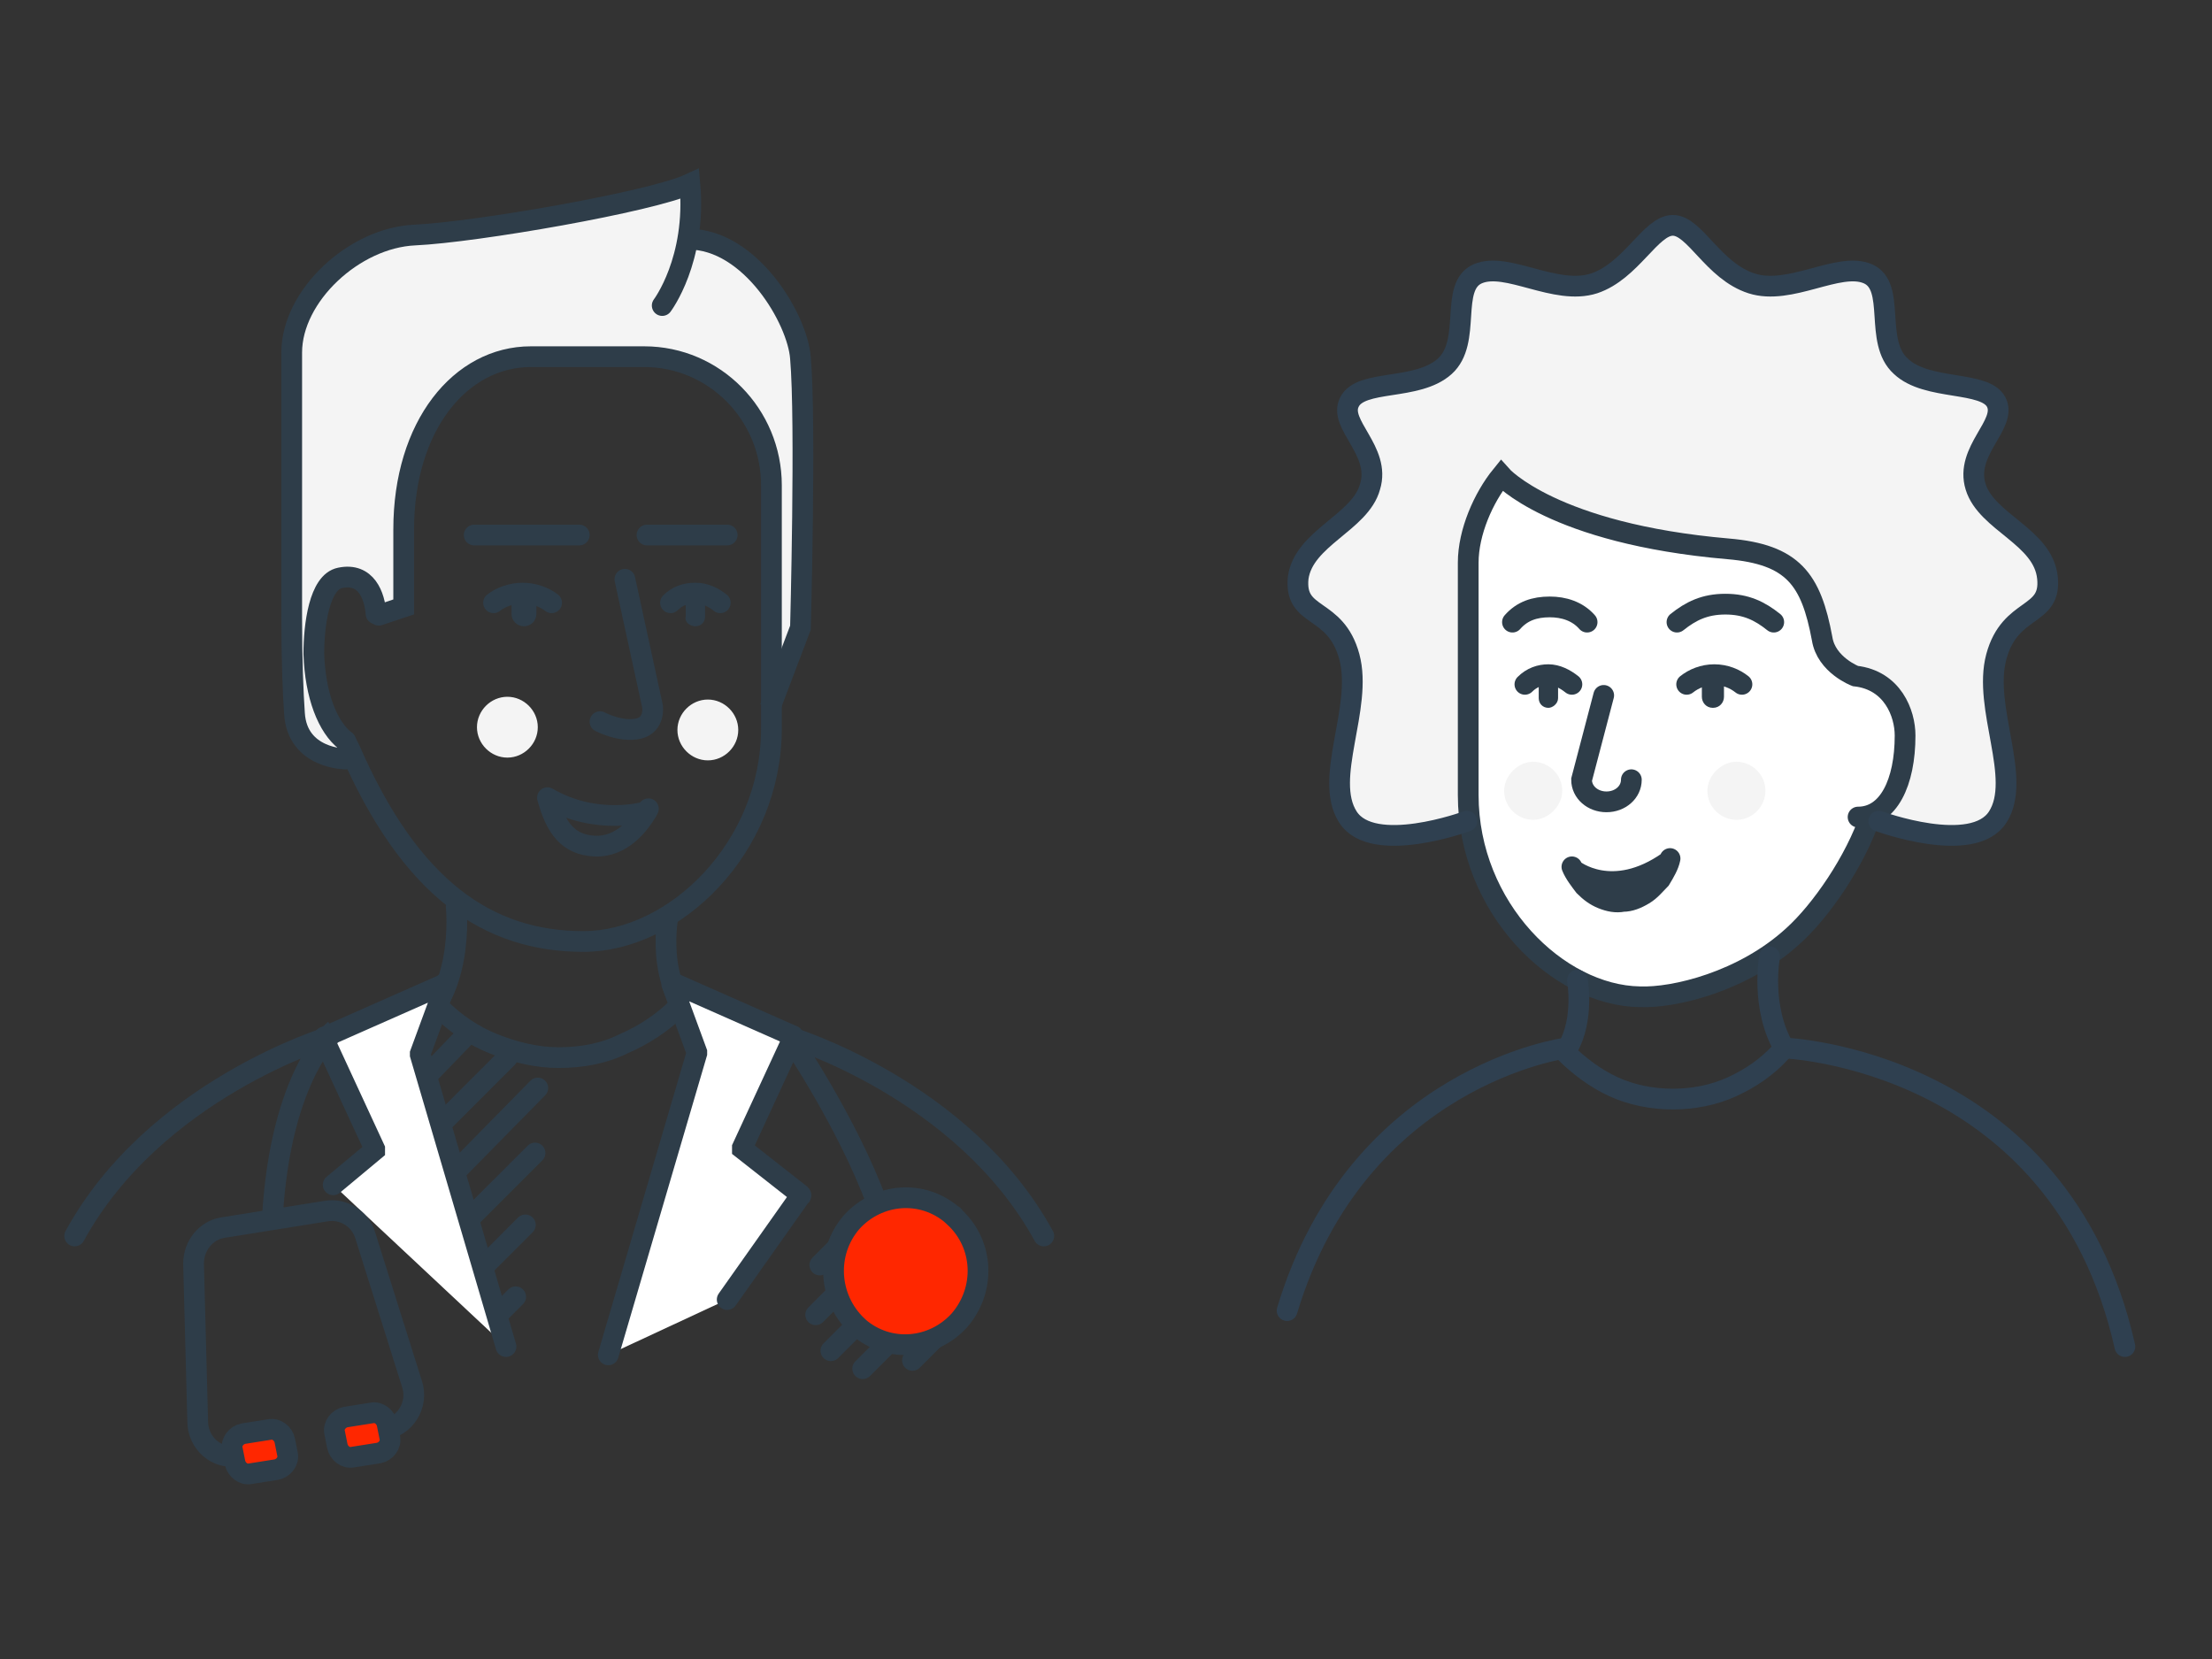 <?xml version="1.0" encoding="utf-8"?>
<!-- Generator: Adobe Illustrator 21.0.0, SVG Export Plug-In . SVG Version: 6.00 Build 0)  -->
<svg version="1.1" id="Layer_1" xmlns="http://www.w3.org/2000/svg" xmlns:xlink="http://www.w3.org/1999/xlink" x="0px" y="0px"
	 viewBox="0 0 160 120" style="enable-background:new 0 0 160 120;" xml:space="preserve">
<rect x="0" y="0" width="160" height="120" fill="#333333" stroke="none"/>
<style type="text/css">
	.st0{fill:#F4F4F4;}
	.st1{fill:#FFFFFF;}
	.st2{fill:none;stroke:#2E3D49;stroke-width:1.5;stroke-linecap:round;}
	.st3{fill:#2E3D49;}
	.st4{fill:none;stroke:#2E3D49;stroke-width:1.5;}
	.st5{fill:#FF2700;}
	.st6{fill:none;stroke:#2F4050;stroke-width:1.5;stroke-linecap:round;}
</style>
<path class="st0" d="M106.4,54.4c0,1.9,0.2,3.6,0.4,5h-0.6c0,0-6.8,2.5-8.6-0.3c-1.8-2.8,1.1-7.9,0.1-11.6c-1-3.7-4-2.8-3.7-5.7
	c0.3-3,4.4-4,5.2-6.6c0.7-2.6-2.3-4.5-1.5-6.1c0.8-1.6,5-0.8,6.9-2.6c2-1.8,0.3-5.8,2.4-6.7c2.1-0.9,5.6,1.6,8.4,0.7
	c2.8-0.9,4.1-4.2,5.7-4.2s3,3.3,5.7,4.2c2.8,0.9,6.3-1.6,8.4-0.7c2.1,0.9,0.4,4.9,2.4,6.7c2,1.8,6.1,0.9,6.9,2.6
	c0.8,1.6-2.3,3.5-1.5,6.1c0.7,2.6,4.8,3.7,5.2,6.6c0.3,3-2.7,2-3.7,5.7c-1,3.7,1.9,8.8,0.1,11.6c-1.8,2.8-5.9,1.2-5.9,1.2l-2.9-0.9
	v-0.2c1.7-1.9,1.8-2.2,2.2-4.7c0.7-4.3-1.8-5.1-1.8-5.1s-2.7-0.1-3.8-1.8c-0.9-1.5-0.6-5.4-1.4-5.4c-15.1-0.8-22.2-8.2-22.2-8.2
	c-2.2,2-2.4,6.1-2.4,6.1v8.6"/>
<path class="st1" d="M135.3,59c-1.1,3.3-3.6,6.9-5.6,8.7c-3.6,3.3-8.6,4.5-11.1,4.4c-5.9-0.1-12.4-6.4-12.4-14.6V40.7
	c0-2.2,1.1-4.7,2.4-6.3c0,0,3.7,4.2,16.4,5.3c4.7,0.4,6,2.2,6.8,6.5c0.3,1.9,2.4,2.7,2.4,2.7c2.7,0.3,3.6,2.7,3.6,4.3
	c0,3.4-1.2,5.9-3.4,5.9"/>
<path class="st2" d="M135.3,59c-1.1,3.3-3.6,6.9-5.6,8.7c-3.6,3.3-8.6,4.5-11.1,4.4c-5.9-0.1-12.4-6.4-12.4-14.6V40.7
	c0-2.2,1.1-4.7,2.4-6.3c0,0,3.7,4.2,16.4,5.3c4.7,0.4,6,2.2,6.8,6.5c0.3,1.9,2.4,2.7,2.4,2.7c2.7,0.3,3.6,2.7,3.6,4.3
	c0,3.4-1.2,5.9-3.4,5.9"/>
<path class="st0" d="M123.5,57.2c0,1.2,1,2.1,2.1,2.1c1.2,0,2.1-1,2.1-2.1c0-1.2-1-2.1-2.1-2.1C124.5,55.1,123.5,56.1,123.5,57.2
	L123.5,57.2 M108.8,57.2c0,1.2,1,2.1,2.1,2.1s2.1-1,2.1-2.1c0-1.2-1-2.1-2.1-2.1S108.8,56.1,108.8,57.2L108.8,57.2"/>
<path class="st2" d="M118,56.4c0,0.9-0.8,1.6-1.8,1.6c-1,0-1.8-0.7-1.8-1.6l1.6-6.1 M128.3,45c-1-0.8-2-1.3-3.5-1.3
	s-2.5,0.5-3.5,1.3"/>
<path class="st3" d="M123.9,51.2c0.5,0,0.8-0.4,0.8-0.8v-1c0-0.5-0.4-0.8-0.8-0.8s-0.8,0.4-0.8,0.8v1
	C123.1,50.8,123.4,51.2,123.9,51.2"/>
<path class="st2" d="M126,49.5c-0.5-0.4-1.2-0.7-2-0.7s-1.5,0.3-2,0.7"/>
<path class="st3" d="M112,51.2c-0.4,0-0.7-0.3-0.7-0.7v-1.2c0-0.4,0.3-0.7,0.7-0.7c0.4,0,0.7,0.3,0.7,0.7v1.2
	C112.7,50.9,112.3,51.2,112,51.2"/>
<path class="st2" d="M113.7,49.5c-0.5-0.4-1.1-0.7-1.7-0.7c-0.6,0-1.2,0.2-1.7,0.7 M114.8,45c-0.7-0.8-1.7-1.1-2.7-1.1
	c-1.1,0-2,0.3-2.7,1.1 M113.7,62.7c0.2,0.5,0.6,1,0.9,1.4c0.4,0.4,0.8,0.7,1.3,0.9c0.5,0.2,1,0.3,1.5,0.2c0.5,0,1-0.2,1.5-0.5
	c0.5-0.3,0.8-0.7,1.2-1.1c0.3-0.5,0.6-1,0.7-1.5 M113.8,62.9c0,0,2.8,2.3,6.9-0.6"/>
<path class="st0" d="M30,17.4c4.4-0.2,17-2.5,19.9-3.7c0.2,1.7,0,3.2-0.2,4.4l0.1-0.4c4.5,0,7.8,5.8,8.1,8.6c0.4,4.6,0,18.4,0,18.4
	l-2,5l-0.3-14.9c0-5.2-4.9-8.9-9.8-8.9l-11.1,0.2c-2.8,1.4-3.8,4.1-4.9,7c-0.3,0.8-0.7,3.3-0.7,5.1L28.9,44l-1.5,0.3l-1.2-2.5
	l-2.6,0.6L23.1,47l0.6,4.8l1.4,1.9L25,55.4c0,0-2.2-1.2-2.7-1.6c-0.7-0.7-1.1-3.8-1.1-3.8s0-19.9,0-24C21.1,21.9,25.6,17.7,30,17.4"
	/>
<path class="st2" d="M27.4,44.5l1.8-0.6l0-5.6c0-7.5,4.1-12.5,9.2-12.5h8.2c5.1,0,9.2,4.2,9.2,9.3v17.6c0,8.6-7,15.4-13.6,15.4
	c-6.9,0-12.5-3.8-16.9-13.9L25,53.6 M52.6,38.7h-5.8 M41.9,38.7h-7.6"/>
<path class="st0" d="M49,52.8c0,1.2,1,2.2,2.2,2.2c1.2,0,2.2-1,2.2-2.2s-1-2.2-2.2-2.2C50,50.6,49,51.6,49,52.8 M34.5,52.6
	c0,1.2,1,2.2,2.2,2.2c1.2,0,2.2-1,2.2-2.2s-1-2.2-2.2-2.2C35.5,50.4,34.5,51.4,34.5,52.6"/>
<path class="st2" d="M48.3,66.4c0,0-1.1,5.9,3.1,8.3 M33,65.6c0,0,0.7,6.7-3.5,9.1"/>
<path class="st1" d="M44,98l6.4-21.8c0,0,0,0,0-0.1l-1.8-4.9c0-0.1,0.1-0.2,0.1-0.1l8.6,3.8c0.1,0,0.1,0.1,0.1,0.1l-3.7,8
	c0,0,0,0.1,0,0.1l4.2,3.3c0,0,0.1,0.1,0,0.1L52.6,94"/>
<path class="st2" d="M44,98l6.4-21.8c0,0,0,0,0-0.1l-1.8-4.9c0-0.1,0.1-0.2,0.1-0.1l8.6,3.8c0.1,0,0.1,0.1,0.1,0.1l-3.7,8
	c0,0,0,0.1,0,0.1l4.2,3.3c0,0,0.1,0.1,0,0.1L52.6,94"/>
<path class="st1" d="M36.6,97.4l-6.2-21.1c0,0,0,0,0-0.1l1.8-4.9c0-0.1-0.1-0.2-0.1-0.1l-8.6,3.8c-0.1,0-0.1,0.1-0.1,0.1
	c0,0,0,0,0,0l3.7,8c0,0,0,0.1,0,0.1l-3,2.5"/>
<path class="st2" d="M36.6,97.4l-6.2-21.1c0,0,0,0,0-0.1l1.8-4.9c0-0.1-0.1-0.2-0.1-0.1l-8.6,3.8c-0.1,0-0.1,0.1-0.1,0.1
	c0,0,0,0,0,0l3.7,8c0,0,0,0.1,0,0.1l-3,2.5"/>
<path class="st2" d="M31.8,72.9c1.1,1.1,2.4,2,3.9,2.6c1.5,0.6,3.1,1,4.7,1c1.7,0,3.3-0.3,4.7-1c1.4-0.6,2.8-1.5,3.9-2.6 M5.4,89.4
	c5.8-10.6,18.4-14.4,18.4-14.4 M75.5,89.4c-5.8-10.6-18.4-14.4-18.4-14.4"/>
<path class="st4" d="M55.7,51.2l2.2-5.8c0,0,0.4-14.9,0-19.5c-0.2-2.8-3.6-8.6-8.1-8.6"/>
<path class="st2" d="M47.9,22.1c0,0,2.5-3.3,2-8.8C47.1,14.6,34.4,16.8,30,17c-4.4,0.2-8.9,4.4-8.9,8.5v19.1c0,3.2,0.1,5.6,0.2,7
	c0.2,3.3,3.7,3.3,3.7,3.3"/>
<path class="st2" d="M25,53.6c-1.3-1-2.2-3.3-2.3-6.3c0-2.1,0.4-5.2,1.9-5.5c1.9-0.4,2.5,1.3,2.6,2.6 M57.3,75.4
	c0.1,0,4.7,7,6.5,12.7 M45.2,41.9l2,9.2c0,0,0.2,1.3-1,1.6c-1.3,0.3-2.8-0.5-2.8-0.5 M39.6,57.7c0.6,2.2,1.5,3.4,3.4,3.5
	c2,0.1,3.3-1.6,3.9-2.7 M46.8,58.7c0,0-3.6,1.1-7.2-1"/>
<path class="st3" d="M37.9,45.3c-0.5,0-0.9-0.4-0.9-0.9v0v-1c0-0.5,0.4-0.9,0.9-0.9c0.5,0,0.9,0.4,0.9,0.9v1
	C38.8,44.9,38.4,45.3,37.9,45.3"/>
<path class="st2" d="M35.7,43.6c0.5-0.4,1.3-0.7,2.1-0.7c0.8,0,1.6,0.3,2.1,0.7"/>
<path class="st3" d="M50.3,45.3c0.4,0,0.7-0.3,0.7-0.7v-1.3c0-0.4-0.3-0.7-0.7-0.7c-0.4,0-0.7,0.3-0.7,0.7l0,0v1.3
	C49.5,45,49.9,45.3,50.3,45.3"/>
<path class="st2" d="M48.5,43.6c0.5-0.5,1.1-0.7,1.8-0.7c0.7,0,1.3,0.3,1.8,0.7"/>
<path class="st4" d="M17.2,105.3c-1.5,0.3-2.9-0.9-2.9-2.5L14,91.4c0-1.3,0.9-2.4,2.1-2.6l7.5-1.2c1.2-0.2,2.4,0.5,2.8,1.7l3.4,10.8
	c0.5,1.5-0.5,3.1-2,3.3 M24.2,74.5c0,0-3.9,3.1-4.5,13.6"/>
<path class="st5" d="M20,106.3l-1.9,0.3c-0.5,0.1-1-0.3-1.1-0.8c0,0,0,0,0,0l-0.2-1c-0.1-0.5,0.3-1,0.8-1.1l1.9-0.3
	c0.5-0.1,1,0.3,1.1,0.8c0,0,0,0,0,0l0.2,1C20.9,105.7,20.5,106.2,20,106.3"/>
<path class="st4" d="M20,106.3l-1.9,0.3c-0.5,0.1-1-0.3-1.1-0.8c0,0,0,0,0,0l-0.2-1c-0.1-0.5,0.3-1,0.8-1.1l1.9-0.3
	c0.5-0.1,1,0.3,1.1,0.8c0,0,0,0,0,0l0.2,1C20.9,105.7,20.5,106.2,20,106.3L20,106.3z"/>
<path class="st5" d="M27.4,105.1l-1.9,0.3c-0.5,0.1-1-0.3-1.1-0.8c0,0,0,0,0,0l-0.2-1c-0.1-0.5,0.3-1,0.8-1.1l1.9-0.3
	c0.5-0.1,1,0.3,1.1,0.8c0,0,0,0,0,0l0.2,1C28.3,104.5,27.9,105,27.4,105.1"/>
<path class="st4" d="M27.4,105.1l-1.9,0.3c-0.5,0.1-1-0.3-1.1-0.8c0,0,0,0,0,0l-0.2-1c-0.1-0.5,0.3-1,0.8-1.1l1.9-0.3
	c0.5-0.1,1,0.3,1.1,0.8c0,0,0,0,0,0l0.2,1C28.3,104.5,27.9,105,27.4,105.1L27.4,105.1z"/>
<path class="st2" d="M60.1,97.7l2.6-2.6 M62.4,99l2.6-2.6 M66,98.4l2.6-2.6 M59,95.1l2.6-2.6 M59.3,91.5l2.6-2.6"/>
<path class="st6" d="M135.9,59.4c0,0,6.8,2.5,8.6-0.3c1.8-2.8-1.1-7.9-0.1-11.6c1-3.7,4-2.8,3.7-5.7c-0.3-3-4.4-4-5.2-6.6
	s2.3-4.5,1.5-6.1c-0.8-1.6-5-0.8-6.9-2.6c-2-1.8-0.3-5.8-2.4-6.7c-2.1-0.9-5.6,1.6-8.4,0.7c-2.8-0.9-4.1-4.2-5.7-4.2
	c-1.6,0-3,3.3-5.7,4.2c-2.8,0.9-6.3-1.6-8.4-0.7c-2.1,0.9-0.4,4.9-2.4,6.7s-6.1,0.9-6.9,2.6c-0.8,1.6,2.3,3.5,1.5,6.1
	c-0.7,2.6-4.8,3.7-5.2,6.6c-0.3,3,2.7,2,3.7,5.7c1,3.7-1.9,8.8-0.1,11.6c1.8,2.8,8.6,0.3,8.6,0.3 M128,69.2c0,0-0.7,3.7,1.1,6.7
	 M128.8,76.1c-1,1.1-2.2,1.9-3.5,2.5c-1.3,0.6-2.8,0.9-4.3,0.9c-1.5,0-3-0.3-4.3-0.9c-1.3-0.6-2.5-1.5-3.5-2.5 M153.7,97.4
	C149,76.5,129,75.8,129,75.8 M93.1,94.8c5.1-17,20.2-19,20.2-19 M114.1,70.9c0,0,0.5,2.8-0.7,4.9"/>
<path class="st2" d="M30.9,77.8l2.9-3 M32,81.2l4.7-4.7 M33.1,84.6l5.8-5.9 M34.1,88l4.6-4.6 M35.2,91.4l2.8-2.8 M37.3,93.8
	l-1.1,1.1"/>
<path class="st5" d="M69.4,95.5c-1.9,2.1-5.1,2.4-7.3,0.5c0,0-0.1,0-0.1-0.1c-2.1-2-2.3-5.3-0.4-7.5c1.9-2.1,5.1-2.4,7.3-0.5
	c0,0,0.1,0,0.1,0.1C71.2,90,71.3,93.3,69.4,95.5"/>
<path class="st2" d="M69.4,95.5c-1.9,2.1-5.1,2.4-7.3,0.5c0,0-0.1,0-0.1-0.1c-2.1-2-2.3-5.3-0.4-7.5c1.9-2.1,5.1-2.4,7.3-0.5
	c0,0,0.1,0,0.1,0.1C71.2,90,71.3,93.3,69.4,95.5L69.4,95.5z"/>
</svg>
